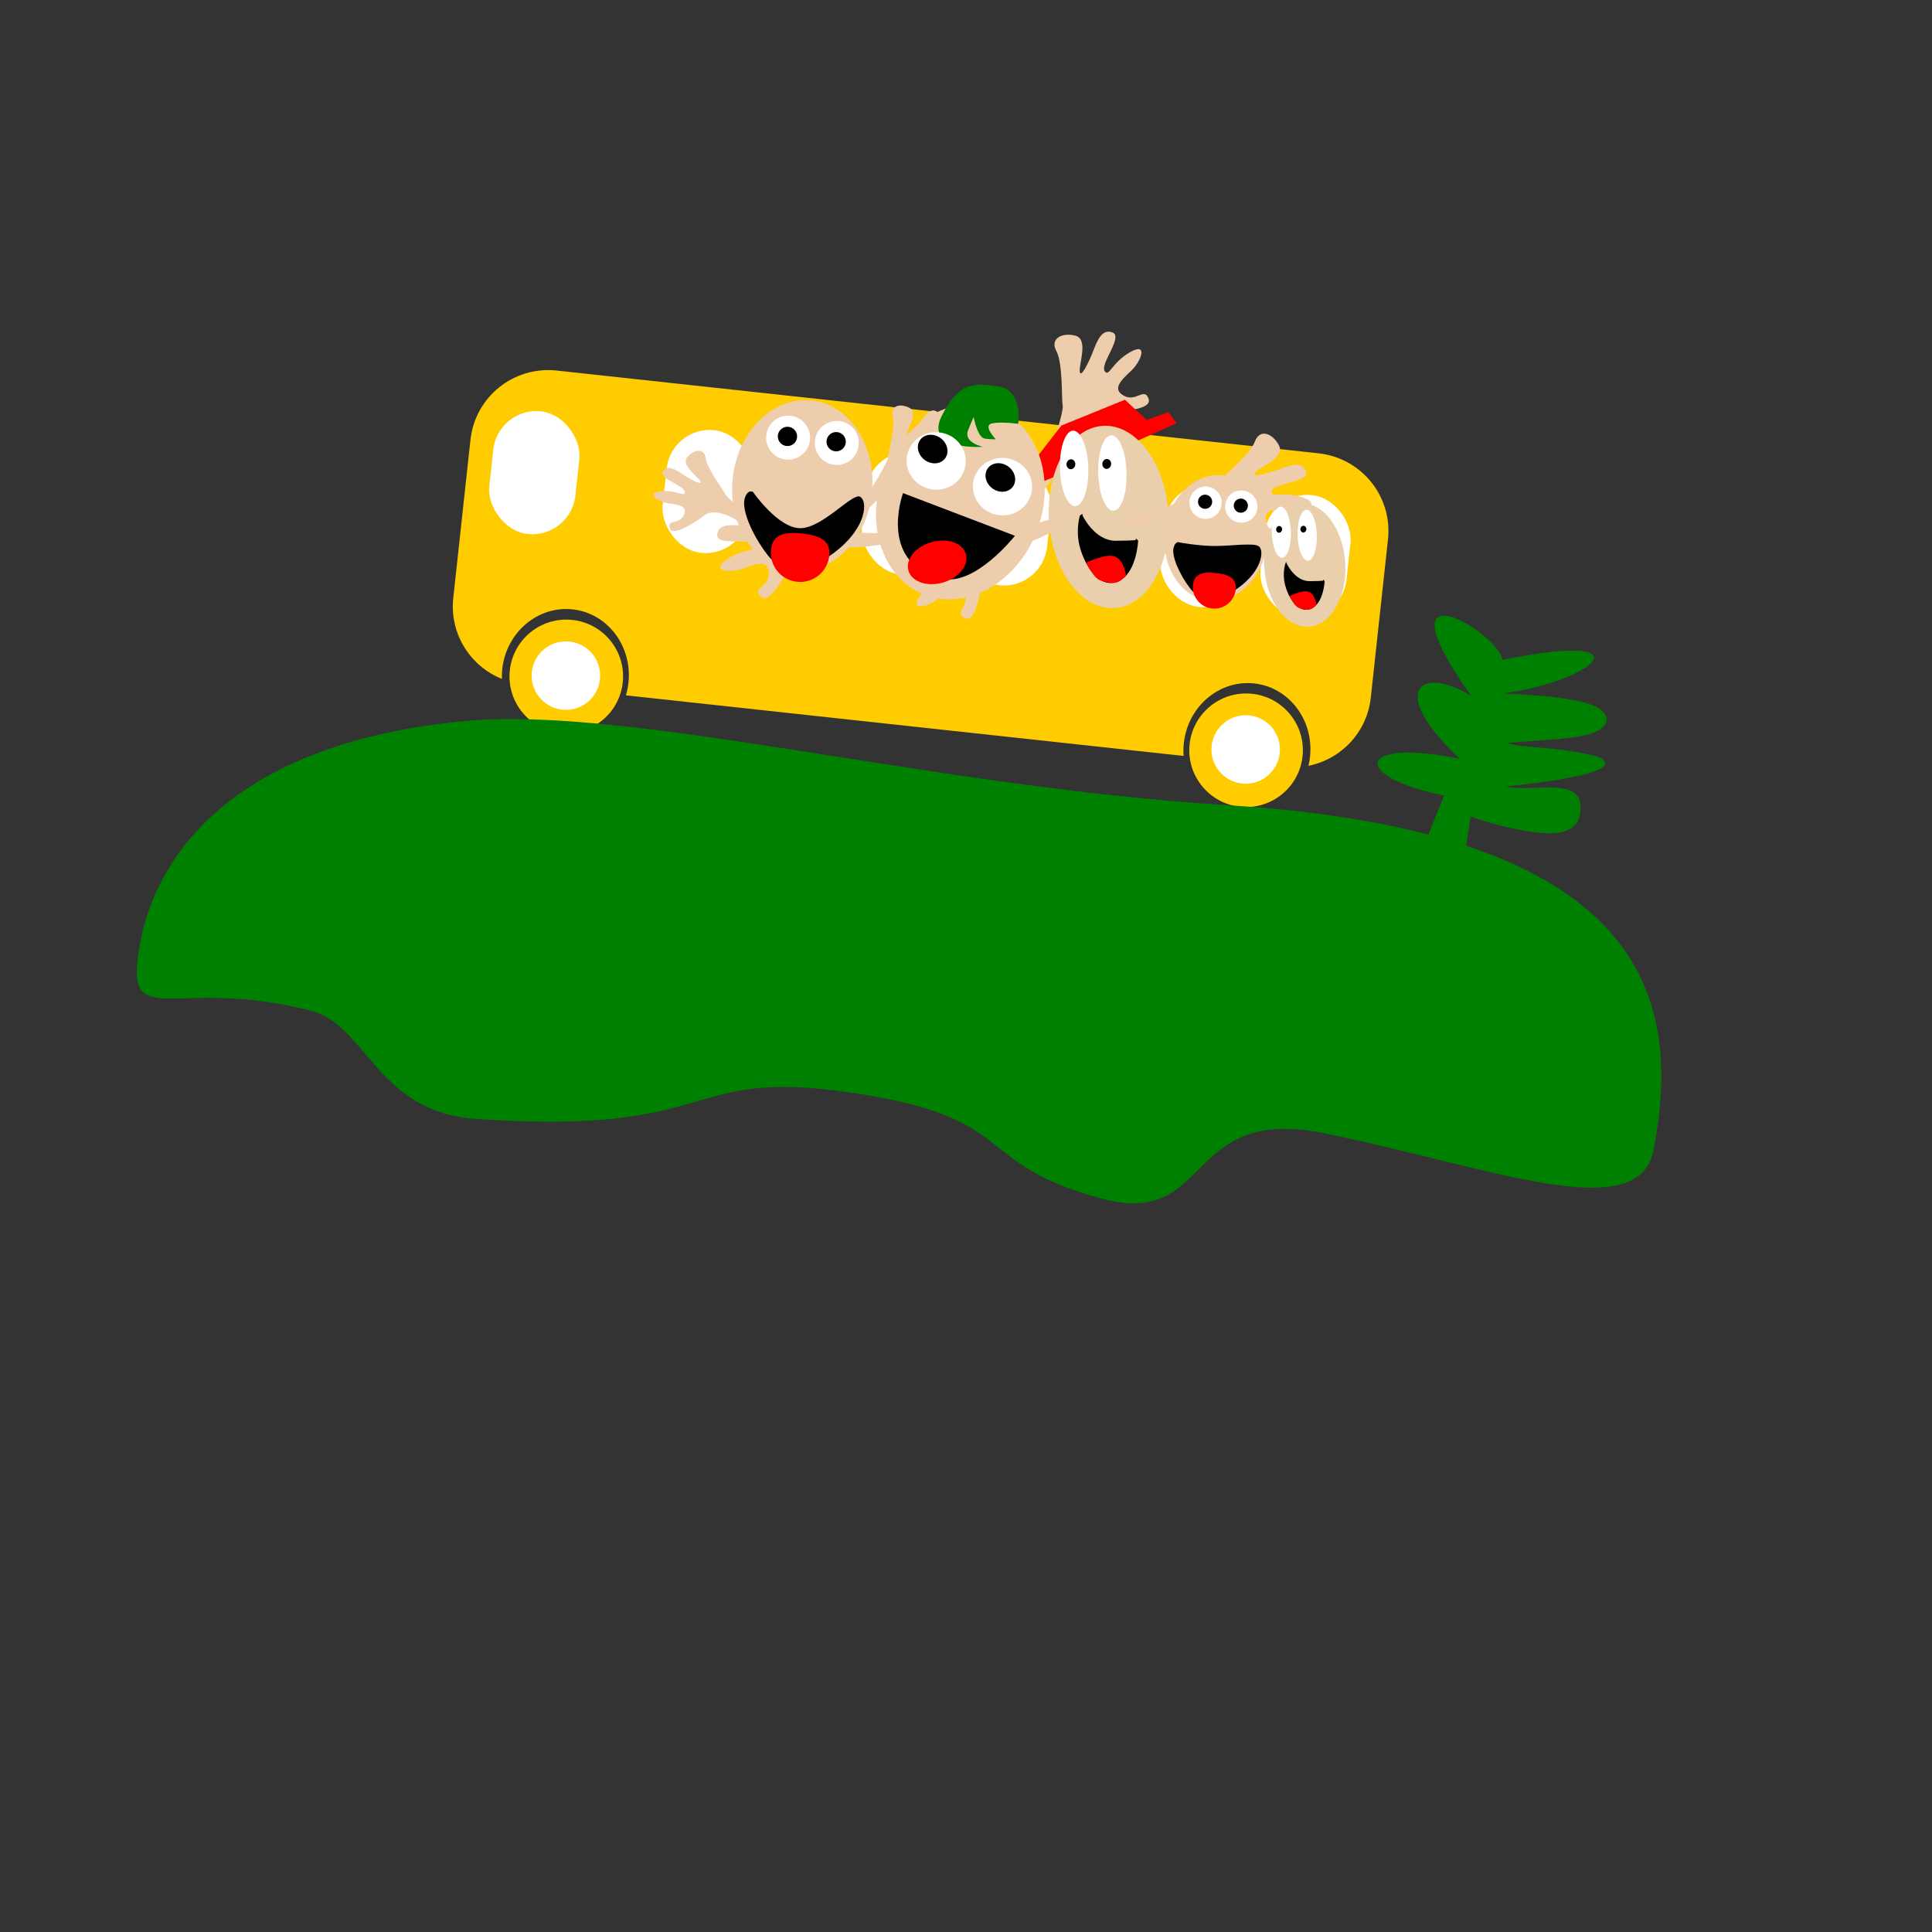 <?xml version="1.0" encoding="UTF-8" standalone="no"?>
<!-- Created with Inkscape (http://www.inkscape.org/) -->
<svg
    xmlns:inkscape="http://www.inkscape.org/namespaces/inkscape"
    xmlns:rdf="http://www.w3.org/1999/02/22-rdf-syntax-ns#"
    xmlns="http://www.w3.org/2000/svg"
    xmlns:sodipodi="http://sodipodi.sourceforge.net/DTD/sodipodi-0.dtd"
    xmlns:cc="http://creativecommons.org/ns#"
    xmlns:xlink="http://www.w3.org/1999/xlink"
    xmlns:dc="http://purl.org/dc/elements/1.1/"
    id="svg5699"
    sodipodi:docname="_svgclean2.svg"
    viewBox="0 0 354.33 354.33"
    version="1.1"
    inkscape:version="0.48.3.1 r9886"
  >
  <rect x="0" y="0" width="354.33" height="354.33" fill="#333333" stroke="none"/>
  <sodipodi:namedview
      id="base"
      bordercolor="#666666"
      inkscape:pageshadow="2"
      inkscape:window-y="0"
      pagecolor="#ffffff"
      inkscape:window-height="645"
      inkscape:window-maximized="0"
      inkscape:zoom="1.4"
      inkscape:window-x="0"
      showgrid="false"
      borderopacity="1.0"
      inkscape:current-layer="g9909"
      inkscape:cx="231.21013"
      inkscape:cy="153.6297"
      units="cm"
      inkscape:window-width="760"
      inkscape:pageopacity="0.0"
      inkscape:document-units="px"
  />
  <g
      id="layer1"
      inkscape:label="Layer 1"
      inkscape:groupmode="layer"
      transform="translate(0 -698.03)"
    >
    <rect
        id="rect4085"
        style="color:#000000;fill:none"
        height="354.33"
        width="354.33"
        y="698.03"
        x="-0"
    />
    <g
        id="g9909"
        inkscape:export-ydpi="100"
        inkscape:export-xdpi="100"
        inkscape:export-filename="/media/DATA/desain/kaos/ALFALAAH/KARYAWISATA 1.png"
        transform="matrix(.671 0 0 .671 1544.7 1070.2)"
      >
      <g
          id="g7450"
          transform="matrix(.641 0 0 .641 -1584.8 -1188.5)"
        >
        <g
            id="g7246"
            transform="matrix(.994 .108 -.108 .994 117.43 84.548)"
          >
          <g
              id="g6853"
              transform="matrix(2.003 0 0 2.003 -2458.8 -2357.1)"
            >
            <path
                id="rect6809"
                style="fill:#ffcc00"
                inkscape:connector-curvature="0"
                d="m788.94 1758c-9.234 0-16.688 7.422-16.688 16.656v33.844c0 7.662 5.138 14.067 12.156 16.031-0.091-0.671-0.156-1.365-0.156-2.062 0-7.897 6.068-14.281 13.531-14.281 7.463 0 13.5 6.384 13.5 14.281 0 0.912-0.096 1.823-0.25 2.688h119.44c-0.154-0.865-0.25-1.775-0.25-2.688 0-7.897 6.068-14.281 13.531-14.281 7.463 0 13.5 6.384 13.5 14.281 0 0.644-0.047 1.285-0.125 1.906 6.749-2.13 11.625-8.408 11.625-15.875v-33.844c0-9.234-7.454-16.656-16.688-16.656h-163.12z"
            />
            <rect
                id="rect6811"
                style="fill:#ffffff"
                ry="9.218"
                height="26.264"
                width="18.435"
                y="1767"
                x="777.31"
            />
            <rect
                id="rect6813"
                style="fill:#ffffff"
                ry="9.218"
                height="26.264"
                width="18.435"
                y="1767"
                x="814.44"
            />
            <rect
                id="rect6815"
                style="fill:#ffffff"
                ry="9.218"
                height="26.264"
                width="18.435"
                y="1767"
                x="835.65"
            />
            <rect
                id="rect6817"
                style="fill:#ffffff"
                ry="9.218"
                height="26.264"
                width="18.435"
                y="1767"
                x="857.11"
            />
            <rect
                id="rect6819"
                style="fill:#ffffff"
                ry="9.218"
                height="26.264"
                width="18.435"
                y="1767"
                x="878.33"
            />
            <rect
                id="rect6821"
                style="fill:#ffffff"
                ry="9.218"
                height="26.264"
                width="18.435"
                y="1767"
                x="899.79"
            />
            <rect
                id="rect6823"
                style="fill:#ffffff"
                ry="9.218"
                height="26.264"
                width="18.435"
                y="1767"
                x="921.01"
            />
            <rect
                id="rect6825"
                style="fill:#ffffff"
                ry="9.218"
                height="26.264"
                width="18.435"
                y="1767"
                x="942.47"
            />
            <g
                id="g6843"
              >
              <path
                  id="path6831"
                  sodipodi:rx="18.182745"
                  sodipodi:ry="18.182745"
                  style="fill:#ffcc00"
                  sodipodi:type="arc"
                  d="m963.94 1822.6c0 10.042-8.141 18.183-18.183 18.183s-18.183-8.141-18.183-18.183 8.141-18.183 18.183-18.183 18.183 8.141 18.183 18.183z"
                  transform="matrix(.665 0 0 .665 169.05 610.49)"
                  sodipodi:cy="1822.6035"
                  sodipodi:cx="945.75531"
              />
              <path
                  id="path6841"
                  sodipodi:rx="18.182745"
                  sodipodi:ry="18.182745"
                  style="fill:#ffffff"
                  sodipodi:type="arc"
                  d="m963.94 1822.6c0 10.042-8.141 18.183-18.183 18.183s-18.183-8.141-18.183-18.183 8.141-18.183 18.183-18.183 18.183 8.141 18.183 18.183z"
                  transform="matrix(.401 0 0 .401 418.63 1091.5)"
                  sodipodi:cy="1822.6035"
                  sodipodi:cx="945.75531"
              />
            </g
            >
            <g
                id="g6847"
                transform="translate(145.59)"
              >
              <path
                  id="path6849"
                  sodipodi:rx="18.182745"
                  sodipodi:ry="18.182745"
                  style="fill:#ffcc00"
                  sodipodi:type="arc"
                  d="m963.94 1822.6c0 10.042-8.141 18.183-18.183 18.183s-18.183-8.141-18.183-18.183 8.141-18.183 18.183-18.183 18.183 8.141 18.183 18.183z"
                  transform="matrix(.665 0 0 .665 169.05 610.49)"
                  sodipodi:cy="1822.6035"
                  sodipodi:cx="945.75531"
              />
              <path
                  id="path6851"
                  sodipodi:rx="18.182745"
                  sodipodi:ry="18.182745"
                  style="fill:#ffffff"
                  sodipodi:type="arc"
                  d="m963.94 1822.6c0 10.042-8.141 18.183-18.183 18.183s-18.183-8.141-18.183-18.183 8.141-18.183 18.183-18.183 18.183 8.141 18.183 18.183z"
                  transform="matrix(.401 0 0 .401 418.63 1091.5)"
                  sodipodi:cy="1822.6035"
                  sodipodi:cx="945.75531"
              />
            </g
            >
          </g
          >
          <path
              id="path7075"
              d="m-747.42 1216s10.861-10.227 13.364-16.366c2.502-6.139 7.831-11.212 11.723-10.609 3.892 0.603 16.842 1.994 16.008-2.13-0.834-4.124-4.077 0.625-7.784-1.993s-0.208-5.166 3.29-7.714c3.498-2.548 6.788-8.687 0.371-6-6.417 2.687-7.785 7.459-8.896 4.98-1.112-2.479 7.298-10.192 4.101-11.953-3.197-1.761-5.166 1.783-7.043 5.304-1.877 3.521-5.028 8.247-5.028 5.884 0-2.363 4.101-9.984 0.047-11.629-4.054-1.645-8.409-0.163-6.742 4.146 1.668 4.309-0.256 15.521-0.094 17.745 0.162 2.224-8.712 22.262-12.813 24.37-4.101 2.108-0.506 5.965-0.506 5.965z"
              style="fill:#eecdac"
              inkscape:connector-curvature="0"
          />
          <path
              id="path6950"
              style="fill:#eecdac"
              inkscape:connector-curvature="0"
              d="m-670.46 1198.8s10.9-16.436 12.272-25.091c1.372-8.655 6.703-16.79 11.894-17.187 5.191-0.397 22.279-2.506 19.964-7.563-2.315-5.057-5.06 2.033-10.619-0.221-5.559-2.254-1.824-6.587 1.912-10.92 3.736-4.333 6.122-13.226-1.329-7.835-7.451 5.391-7.774 11.946-9.951 9.09-2.178-2.856 6.324-15.318 1.679-16.622-4.645-1.304-6.113 3.852-7.468 8.949-1.355 5.098-3.988 12.13-4.699 9.088-0.711-3.042 2.272-14.087-3.442-14.984-5.714-0.896-10.873 2.323-7.429 7.367 3.444 5.044 4.345 20.056 5.224 22.87 0.878 2.814-4.509 31.28-9.152 35.228-4.643 3.948 1.146 7.831 1.146 7.831z"
          />
          <g
              id="g6870"
              transform="translate(-964.64 -40.357)"
            >
            <path
                id="path6763"
                style="fill:#ff0000"
                inkscape:connector-curvature="0"
                d="m351.28 1198.3-34.85 20.456-25.001 13.637-3.03-4.798 14.142-22.981 25.759-13.89 10.102 7.576 8.839-4.293z"
            />
            <path
                id="path6741"
                sodipodi:rx="25.535715"
                sodipodi:ry="38.92857"
                style="fill:#e9cfac"
                sodipodi:type="arc"
                d="m630.36 1240.9c0 21.5-11.433 38.929-25.536 38.929s-25.536-17.429-25.536-38.929 11.433-38.929 25.536-38.929 25.536 17.429 25.536 38.929z"
                transform="matrix(.985 -.173 .173 .985 -483.6 123.52)"
                sodipodi:cy="1240.9336"
                sodipodi:cx="604.82141"
            />
            <path
                id="path6743"
                sodipodi:rx="7.1973367"
                sodipodi:ry="16.162441"
                style="fill:#ffffff"
                sodipodi:type="arc"
                d="m594.1 1221.9c0 8.926-3.222 16.162-7.197 16.162-3.975 0-7.197-7.236-7.197-16.162 0-8.926 3.222-16.162 7.197-16.162 3.975 0 7.197 7.236 7.197 16.162z"
                transform="matrix(.824 -.175 .146 .985 -352.08 121.32)"
                sodipodi:cy="1221.9415"
                sodipodi:cx="586.89862"
            />
            <path
                id="path6747"
                sodipodi:rx="7.1973367"
                sodipodi:ry="16.162441"
                style="fill:#ffffff"
                sodipodi:type="arc"
                d="m594.1 1221.9c0 8.926-3.222 16.162-7.197 16.162-3.975 0-7.197-7.236-7.197-16.162 0-8.926 3.222-16.162 7.197-16.162 3.975 0 7.197 7.236 7.197 16.162z"
                transform="matrix(.515 .052 .023 .33 -20.734 788.43)"
                sodipodi:cy="1221.9415"
                sodipodi:cx="586.89862"
            />
            <path
                id="path6749"
                sodipodi:rx="1.8782524"
                sodipodi:ry="2.1150069"
                style="fill:#000000"
                sodipodi:type="arc"
                d="m589.46 1222c0 1.168-0.841 2.115-1.878 2.115s-1.878-0.947-1.878-2.115c0-1.168 0.841-2.115 1.878-2.115s1.878 0.947 1.878 2.115z"
                transform="translate(-279.22 -1.429)"
                sodipodi:cy="1221.9731"
                sodipodi:cx="587.57733"
            />
            <path
                id="path6751"
                sodipodi:rx="7.1973367"
                sodipodi:ry="16.162441"
                style="fill:#ffffff"
                sodipodi:type="arc"
                d="m594.1 1221.9c0 8.926-3.222 16.162-7.197 16.162-3.975 0-7.197-7.236-7.197-16.162 0-8.926 3.222-16.162 7.197-16.162 3.975 0 7.197 7.236 7.197 16.162z"
                transform="matrix(.824 -.175 .146 .985 -335.65 121.5)"
                sodipodi:cy="1221.9415"
                sodipodi:cx="586.89862"
            />
            <path
                id="path6755"
                sodipodi:rx="7.1973367"
                sodipodi:ry="16.162441"
                style="fill:#ffffff"
                sodipodi:type="arc"
                d="m594.1 1221.9c0 8.926-3.222 16.162-7.197 16.162-3.975 0-7.197-7.236-7.197-16.162 0-8.926 3.222-16.162 7.197-16.162 3.975 0 7.197 7.236 7.197 16.162z"
                transform="matrix(.515 .052 .023 .33 -4.841 787.18)"
                sodipodi:cy="1221.9415"
                sodipodi:cx="586.89862"
            />
            <path
                id="path6757"
                sodipodi:rx="1.8782524"
                sodipodi:ry="2.1150069"
                style="fill:#000000"
                sodipodi:type="arc"
                d="m589.46 1222c0 1.168-0.841 2.115-1.878 2.115s-1.878-0.947-1.878-2.115c0-1.168 0.841-2.115 1.878-2.115s1.878 0.947 1.878 2.115z"
                transform="translate(-264.04 -3.214)"
                sodipodi:cy="1221.9731"
                sodipodi:cx="587.57733"
            />
            <path
                id="path6759"
                style="stroke:#000000;stroke-width:1px;fill:#000000"
                inkscape:connector-curvature="0"
                d="m315.07 1241.8s6.429 10.714 15.893 9.643c9.464-1.071 8.929-1.429 8.929-1.429s0.893 14.107-6.786 17.857-14.643-6.964-16.964-13.571c-2.321-6.607-1.071-12.5-1.071-12.5z"
            />
            <path
                id="path6761"
                style="fill:#ff0000"
                inkscape:connector-curvature="0"
                d="m336.85 1265s-1.607-6.25-5.536-7.322c-3.929-1.071-11.964 3.929-11.964 3.929s3.839 6.161 6.607 6.786c2.768 0.625 6.607 1.339 8.929-0.893 2.321-2.232 1.964-2.5 1.964-2.5z"
            />
          </g
          >
          <path
              id="path6969"
              d="m-630.59 1203.6s19.536-2.699 26.935-7.396c7.399-4.697 17.026-6.081 20.757-2.45 3.732 3.631 16.618 15.049 18.879 9.967 2.261-5.081-4.872-2.45-6.86-8.11-1.988-5.66 3.733-5.725 9.454-5.791 5.721-0.065 13.968-4.159 4.996-6.18s-14.101 2.073-13.4-1.449c0.701-3.522 15.671-5.391 13.575-9.737-2.095-4.346-6.932-2.036-11.651 0.32-4.719 2.356-11.734 5.034-9.924 2.488 1.81-2.546 12.067-7.616 8.959-12.493-3.108-4.878-8.935-6.617-10.44-0.697-1.504 5.92-12.165 16.527-13.694 19.047-1.529 2.52-26.44 17.312-32.472 16.442-6.033-0.87-5.114 6.04-5.114 6.04z"
              style="fill:#eecdac"
              inkscape:connector-curvature="0"
          />
          <path
              id="path6983"
              style="fill:#eecdac"
              inkscape:connector-curvature="0"
              d="m-649.44 1201s-15.114 12.669-23.562 15c-8.448 2.331-15.936 8.538-15.75 13.741 0.186 5.203-0 22.419-5.284 20.684-5.284-1.735 1.454-5.255-1.406-10.528s-6.75-1.076-10.638 3.12c-3.888 4.197-12.459 7.562-7.934-0.445s11.002-9.06 7.92-10.905c-3.081-1.845-14.515 7.997-16.33 3.526-1.815-4.47 3.144-6.505 8.058-8.421 4.914-1.917 11.608-5.319 8.505-5.686-3.102-0.367-13.745 3.832-15.274-1.746-1.53-5.578 1.093-11.065 6.491-8.206s20.416 2.076 23.31 2.635c2.894 0.558 30.58-7.977 33.984-13.033 3.404-5.056 7.91 0.263 7.91 0.263z"
          />
          <path
              id="path6934"
              sodipodi:rx="31.31473"
              sodipodi:ry="42.17387"
              style="fill:#eecdac"
              sodipodi:type="arc"
              d="m692.71 1277.6c0 23.292-14.02 42.174-31.315 42.174s-31.315-18.882-31.315-42.174 14.02-42.174 31.315-42.174 31.315 18.882 31.315 42.174z"
              transform="matrix(1.113 .118 -.154 .994 -1240.8 -146.78)"
              sodipodi:cy="1277.6262"
              sodipodi:cx="661.3974"
          />
          <path
              id="path6940"
              style="fill:#008000"
              inkscape:connector-curvature="0"
              d="m-680.47 1165.5s0.505-14.395-9.849-14.9c-10.354-0.505-17.173-0.505-22.981 15.152-5.808 15.657 18.94 11.112 18.94 11.112s-8.586-0.758-7.071-6.314c1.515-5.556 1.768-5.808 1.768-5.808s2.525 8.586 5.808 8.586 4.546-0.253 4.546-0.253-6.314-5.303-2.273-6.566c4.041-1.263 11.112-1.01 11.112-1.01z"
          />
          <path
              id="path6942"
              sodipodi:rx="12.626906"
              sodipodi:ry="12.248099"
              style="fill:#ffffff"
              sodipodi:type="arc"
              d="m659.88 1257.8c0 6.764-5.653 12.248-12.627 12.248-6.974 0-12.627-5.484-12.627-12.248 0-6.764 5.653-12.248 12.627-12.248 6.974 0 12.627 5.484 12.627 12.248z"
              transform="translate(-1360.8 -72.773)"
              sodipodi:cy="1257.802"
              sodipodi:cx="647.25525"
          />
          <path
              id="path6944"
              sodipodi:rx="12.626906"
              sodipodi:ry="12.248099"
              style="fill:#ffffff"
              sodipodi:type="arc"
              d="m659.88 1257.8c0 6.764-5.653 12.248-12.627 12.248-6.974 0-12.627-5.484-12.627-12.248 0-6.764 5.653-12.248 12.627-12.248 6.974 0 12.627 5.484 12.627 12.248z"
              transform="translate(-1331.5 -64.944)"
              sodipodi:cy="1257.802"
              sodipodi:cx="647.25525"
          />
          <path
              id="path6946"
              sodipodi:rx="12.626906"
              sodipodi:ry="12.248099"
              style="fill:#000000"
              sodipodi:type="arc"
              d="m659.88 1257.8c0 6.764-5.653 12.248-12.627 12.248-6.974 0-12.627-5.484-12.627-12.248 0-6.764 5.653-12.248 12.627-12.248 6.974 0 12.627 5.484 12.627 12.248z"
              transform="matrix(.505 .105 -.052 .478 -977.04 510.95)"
              sodipodi:cy="1257.802"
              sodipodi:cx="647.25525"
          />
          <path
              id="path6948"
              sodipodi:rx="12.626906"
              sodipodi:ry="12.248099"
              style="fill:#000000"
              sodipodi:type="arc"
              d="m659.88 1257.8c0 6.764-5.653 12.248-12.627 12.248-6.974 0-12.627-5.484-12.627-12.248 0-6.764 5.653-12.248 12.627-12.248 6.974 0 12.627 5.484 12.627 12.248z"
              transform="matrix(.505 .105 -.052 .478 -947.04 519.88)"
              sodipodi:cy="1257.802"
              sodipodi:cx="647.25525"
          />
          <path
              id="path6952"
              d="m-722.69 1219.8s-18.574 6.63-27.305 5.881c-8.732-0.749-17.909 2.47-19.542 7.414-1.633 4.944-7.789 21.023-12.141 17.56-4.352-3.463 3.19-4.423 2.338-10.361-0.851-5.938-5.955-3.354-11.06-0.77-5.104 2.584-14.31 2.763-7.286-3.174 7.024-5.936 13.464-4.674 11.215-7.474-2.249-2.8-16.389 2.457-16.538-2.366-0.149-4.822 5.208-5.008 10.482-5.098 5.274-0.09 12.732-0.955 9.951-2.377-2.781-1.422-14.22-1.181-13.717-6.943 0.503-5.762 4.869-9.996 8.937-5.44s18.423 9.039 20.943 10.568c2.52 1.529 31.446 3.142 36.395-0.416 4.949-3.558 7.326 2.995 7.326 2.995z"
              style="fill:#eecdac"
              inkscape:connector-curvature="0"
          />
          <path
              id="path6954"
              d="m-725.75 1200.8 48.235 12.627s-14.059 22.067-27.527 20.708c-27.527-2.778-20.961-32.072-20.708-33.335z"
              sodipodi:nodetypes="ccsc"
              style="stroke:#000000;stroke-width:1px;fill:#000000"
              inkscape:connector-curvature="0"
          />
          <path
              id="path7091"
              style="fill:#eecdac"
              inkscape:connector-curvature="0"
              d="m-773.04 1226.5s-14.746-2.261-20.289-5.897c-5.543-3.636-12.809-4.791-15.673-2.087-2.863 2.704-12.739 11.196-14.392 7.327-1.653-3.869 3.712-1.798 5.28-6.056 1.567-4.259-2.759-4.373-7.086-4.487-4.326-0.114-10.518-3.303-3.709-4.731 6.809-1.428 10.642 1.727 10.151-0.945-0.491-2.672-11.792-4.254-10.158-7.518 1.634-3.263 5.266-1.462 8.809 0.373 3.543 1.835 8.819 3.939 7.478 1.994s-9.041-5.896-6.636-9.55c2.405-3.655 6.833-4.904 7.904-0.41 1.071 4.495 9.015 12.637 10.144 14.561 1.128 1.923 19.803 13.392 24.376 12.801 4.573-0.59 3.8 4.626 3.8 4.626z"
          />
          <g
              id="g7189"
              transform="translate(-945.71 -123.52)"
            >
            <path
                id="path7037"
                sodipodi:rx="39.464287"
                sodipodi:ry="48.392857"
                style="fill:#eecdac"
                sodipodi:type="arc"
                d="m810.36 1211.5c0 26.727-17.669 48.393-39.464 48.393-21.796 0-39.464-21.666-39.464-48.393s17.669-48.393 39.464-48.393c21.796 0 39.464 21.666 39.464 48.393z"
                transform="matrix(.756 0 0 .756 -406.27 409.33)"
                sodipodi:cy="1211.4694"
                sodipodi:cx="770.89288"
            />
            <g
                id="g7140"
                transform="translate(-593.93 114.29)"
              >
              <path
                  id="path7041"
                  sodipodi:rx="9.375"
                  sodipodi:ry="9.375"
                  style="fill:#ffffff"
                  sodipodi:type="arc"
                  d="m771.61 1191.2c0 5.178-4.197 9.375-9.375 9.375s-9.375-4.197-9.375-9.375 4.197-9.375 9.375-9.375 9.375 4.197 9.375 9.375z"
                  sodipodi:cy="1191.2014"
                  sodipodi:cx="762.23212"
              />
              <path
                  id="path7045"
                  sodipodi:rx="9.375"
                  sodipodi:ry="9.375"
                  style="fill:#ffffff"
                  sodipodi:type="arc"
                  d="m771.61 1191.2c0 5.178-4.197 9.375-9.375 9.375s-9.375-4.197-9.375-9.375 4.197-9.375 9.375-9.375 9.375 4.197 9.375 9.375z"
                  transform="translate(20.893)"
                  sodipodi:cy="1191.2014"
                  sodipodi:cx="762.23212"
              />
              <g
                  id="g7110"
                >
                <path
                    id="path7039"
                    style="fill:#000000"
                    inkscape:connector-curvature="0"
                    d="m749.82 1215.8s12.321 14.286 21.786 13.214c9.464-1.071 20.536-17.678 23.929-16.071 3.393 1.607 3.929 11.964-6.429 22.857s-22.143 14.464-30.179 6.072c-8.036-8.393-13.036-18.214-12.321-22.679 0.714-4.464 3.214-3.393 3.214-3.393z"
                />
                <path
                    id="path7043"
                    sodipodi:rx="9.375"
                    sodipodi:ry="9.375"
                    style="fill:#000000"
                    sodipodi:type="arc"
                    d="m771.61 1191.2c0 5.178-4.197 9.375-9.375 9.375s-9.375-4.197-9.375-9.375 4.197-9.375 9.375-9.375 9.375 4.197 9.375 9.375z"
                    transform="matrix(.439 0 0 .439 427.29 667.76)"
                    sodipodi:cy="1191.2014"
                    sodipodi:cx="762.23212"
                />
                <path
                    id="path7047"
                    sodipodi:rx="9.375"
                    sodipodi:ry="9.375"
                    style="fill:#000000"
                    sodipodi:type="arc"
                    d="m771.61 1191.2c0 5.178-4.197 9.375-9.375 9.375s-9.375-4.197-9.375-9.375 4.197-9.375 9.375-9.375 9.375 4.197 9.375 9.375z"
                    transform="matrix(.439 0 0 .439 448.18 667.76)"
                    sodipodi:cy="1191.2014"
                    sodipodi:cx="762.23212"
                />
                <path
                    id="path7093"
                    d="m785.13 1239.4c0 6.904-5.597 12.501-12.501 12.501-6.904 0-12.501-5.597-12.501-12.501 0-6.904 5.597-8.207 12.501-8.207 6.904 0 12.501 1.304 12.501 8.207z"
                    sodipodi:nodetypes="sssss"
                    style="fill:#ff0000"
                    inkscape:connector-curvature="0"
                />
              </g
              >
            </g
            >
          </g
          >
          <path
              id="path6938"
              sodipodi:rx="12.753176"
              sodipodi:ry="8.9651041"
              style="fill:#ff0000"
              sodipodi:type="arc"
              d="m636.14 1304.5c0 4.951-5.71 8.965-12.753 8.965-7.043 0-12.753-4.014-12.753-8.965s5.71-8.965 12.753-8.965c7.043 0 12.753 4.014 12.753 8.965z"
              transform="matrix(.925 -.379 .379 .925 -1779.5 257.57)"
              sodipodi:cy="1304.5215"
              sodipodi:cx="623.39038"
          />
          <g
              id="g7200"
              transform="matrix(.734 0 0 .734 -720.96 232.08)"
            >
            <path
                id="path7202"
                sodipodi:rx="39.464287"
                sodipodi:ry="48.392857"
                style="fill:#eecdac"
                sodipodi:type="arc"
                d="m810.36 1211.5c0 26.727-17.669 48.393-39.464 48.393-21.796 0-39.464-21.666-39.464-48.393s17.669-48.393 39.464-48.393c21.796 0 39.464 21.666 39.464 48.393z"
                transform="matrix(.756 0 0 .756 -406.27 409.33)"
                sodipodi:cy="1211.4694"
                sodipodi:cx="770.89288"
            />
            <g
                id="g7204"
                transform="translate(-593.93 114.29)"
              >
              <path
                  id="path7206"
                  sodipodi:rx="9.375"
                  sodipodi:ry="9.375"
                  style="fill:#ffffff"
                  sodipodi:type="arc"
                  d="m771.61 1191.2c0 5.178-4.197 9.375-9.375 9.375s-9.375-4.197-9.375-9.375 4.197-9.375 9.375-9.375 9.375 4.197 9.375 9.375z"
                  sodipodi:cy="1191.2014"
                  sodipodi:cx="762.23212"
              />
              <path
                  id="path7208"
                  sodipodi:rx="9.375"
                  sodipodi:ry="9.375"
                  style="fill:#ffffff"
                  sodipodi:type="arc"
                  d="m771.61 1191.2c0 5.178-4.197 9.375-9.375 9.375s-9.375-4.197-9.375-9.375 4.197-9.375 9.375-9.375 9.375 4.197 9.375 9.375z"
                  transform="translate(20.893)"
                  sodipodi:cy="1191.2014"
                  sodipodi:cx="762.23212"
              />
              <g
                  id="g7210"
                >
                <path
                    id="path7212"
                    d="m749.82 1215.8s11.29 0.876 20.754-0.196c9.464-1.071 21.567-4.268 24.96-2.661 3.393 1.607 3.929 11.964-6.429 22.857s-22.143 14.464-30.179 6.072c-8.036-8.393-13.036-18.214-12.321-22.679 0.714-4.464 3.214-3.393 3.214-3.393z"
                    sodipodi:nodetypes="ccssssc"
                    style="fill:#000000"
                    inkscape:connector-curvature="0"
                />
                <path
                    id="path7214"
                    sodipodi:rx="9.375"
                    sodipodi:ry="9.375"
                    style="fill:#000000"
                    sodipodi:type="arc"
                    d="m771.61 1191.2c0 5.178-4.197 9.375-9.375 9.375s-9.375-4.197-9.375-9.375 4.197-9.375 9.375-9.375 9.375 4.197 9.375 9.375z"
                    transform="matrix(.439 0 0 .439 427.29 667.76)"
                    sodipodi:cy="1191.2014"
                    sodipodi:cx="762.23212"
                />
                <path
                    id="path7216"
                    sodipodi:rx="9.375"
                    sodipodi:ry="9.375"
                    style="fill:#000000"
                    sodipodi:type="arc"
                    d="m771.61 1191.2c0 5.178-4.197 9.375-9.375 9.375s-9.375-4.197-9.375-9.375 4.197-9.375 9.375-9.375 9.375 4.197 9.375 9.375z"
                    transform="matrix(.439 0 0 .439 448.18 667.76)"
                    sodipodi:cy="1191.2014"
                    sodipodi:cx="762.23212"
                />
                <path
                    id="path7218"
                    sodipodi:nodetypes="sssss"
                    style="fill:#ff0000"
                    inkscape:connector-curvature="0"
                    d="m785.13 1239.4c0 6.904-5.597 12.501-12.501 12.501-6.904 0-12.501-5.597-12.501-12.501 0-6.904 5.597-8.207 12.501-8.207 6.904 0 12.501 1.304 12.501 8.207z"
                />
              </g
              >
            </g
            >
          </g
          >
          <g
              id="g7353"
              transform="matrix(.677 0 0 .677 -773.76 371.9)"
            >
            <path
                id="path7357"
                sodipodi:rx="25.535715"
                sodipodi:ry="38.92857"
                style="fill:#e9cfac"
                sodipodi:type="arc"
                d="m630.36 1240.9c0 21.5-11.433 38.929-25.536 38.929s-25.536-17.429-25.536-38.929 11.433-38.929 25.536-38.929 25.536 17.429 25.536 38.929z"
                transform="matrix(.985 -.173 .173 .985 -483.6 123.52)"
                sodipodi:cy="1240.9336"
                sodipodi:cx="604.82141"
            />
            <path
                id="path7359"
                sodipodi:rx="7.1973367"
                sodipodi:ry="16.162441"
                style="fill:#ffffff"
                sodipodi:type="arc"
                d="m594.1 1221.9c0 8.926-3.222 16.162-7.197 16.162-3.975 0-7.197-7.236-7.197-16.162 0-8.926 3.222-16.162 7.197-16.162 3.975 0 7.197 7.236 7.197 16.162z"
                transform="matrix(.824 -.175 .146 .985 -352.08 121.32)"
                sodipodi:cy="1221.9415"
                sodipodi:cx="586.89862"
            />
            <path
                id="path7361"
                sodipodi:rx="7.1973367"
                sodipodi:ry="16.162441"
                style="fill:#ffffff"
                sodipodi:type="arc"
                d="m594.1 1221.9c0 8.926-3.222 16.162-7.197 16.162-3.975 0-7.197-7.236-7.197-16.162 0-8.926 3.222-16.162 7.197-16.162 3.975 0 7.197 7.236 7.197 16.162z"
                transform="matrix(.515 .052 .023 .33 -20.734 788.43)"
                sodipodi:cy="1221.9415"
                sodipodi:cx="586.89862"
            />
            <path
                id="path7363"
                sodipodi:rx="1.8782524"
                sodipodi:ry="2.1150069"
                style="fill:#000000"
                sodipodi:type="arc"
                d="m589.46 1222c0 1.168-0.841 2.115-1.878 2.115s-1.878-0.947-1.878-2.115c0-1.168 0.841-2.115 1.878-2.115s1.878 0.947 1.878 2.115z"
                transform="translate(-279.22 -1.429)"
                sodipodi:cy="1221.9731"
                sodipodi:cx="587.57733"
            />
            <path
                id="path7365"
                sodipodi:rx="7.1973367"
                sodipodi:ry="16.162441"
                style="fill:#ffffff"
                sodipodi:type="arc"
                d="m594.1 1221.9c0 8.926-3.222 16.162-7.197 16.162-3.975 0-7.197-7.236-7.197-16.162 0-8.926 3.222-16.162 7.197-16.162 3.975 0 7.197 7.236 7.197 16.162z"
                transform="matrix(.824 -.175 .146 .985 -335.65 121.5)"
                sodipodi:cy="1221.9415"
                sodipodi:cx="586.89862"
            />
            <path
                id="path7367"
                sodipodi:rx="7.1973367"
                sodipodi:ry="16.162441"
                style="fill:#ffffff"
                sodipodi:type="arc"
                d="m594.1 1221.9c0 8.926-3.222 16.162-7.197 16.162-3.975 0-7.197-7.236-7.197-16.162 0-8.926 3.222-16.162 7.197-16.162 3.975 0 7.197 7.236 7.197 16.162z"
                transform="matrix(.515 .052 .023 .33 -4.841 787.18)"
                sodipodi:cy="1221.9415"
                sodipodi:cx="586.89862"
            />
            <path
                id="path7369"
                sodipodi:rx="1.8782524"
                sodipodi:ry="2.1150069"
                style="fill:#000000"
                sodipodi:type="arc"
                d="m589.46 1222c0 1.168-0.841 2.115-1.878 2.115s-1.878-0.947-1.878-2.115c0-1.168 0.841-2.115 1.878-2.115s1.878 0.947 1.878 2.115z"
                transform="translate(-264.04 -3.214)"
                sodipodi:cy="1221.9731"
                sodipodi:cx="587.57733"
            />
            <path
                id="path7371"
                d="m315.07 1241.8s6.429 10.714 15.893 9.643c9.464-1.071 8.929-1.429 8.929-1.429s0.893 14.107-6.786 17.857-14.643-6.964-16.964-13.571c-2.321-6.607-1.071-12.5-1.071-12.5z"
                style="stroke:#000000;stroke-width:1px;fill:#000000"
                inkscape:connector-curvature="0"
            />
            <path
                id="path7373"
                d="m336.85 1265s-1.607-6.25-5.536-7.322c-3.929-1.071-11.964 3.929-11.964 3.929s3.839 6.161 6.607 6.786c2.768 0.625 6.607 1.339 8.929-0.893 2.321-2.232 1.964-2.5 1.964-2.5z"
                style="fill:#ff0000"
                inkscape:connector-curvature="0"
            />
          </g
          >
        </g
        >
        <path
            id="path7244"
            sodipodi:nodetypes="ssssssssss"
            style="fill:#008000"
            inkscape:connector-curvature="0"
            d="m-413.93 1479.2c-6.355 33.015-69.747 7.246-140.51-7.157-60.366-12.287-47.183 40.9-95.175 27.818-56.236-15.33-33.433-34.65-107.57-45.274-72.175-10.343-53.246 18.588-158.74 11.372-42.514-2.908-46.657-39.93-70.395-46.113-59.64-15.533-80.692 11.437-72.769-29.726 7.254-37.688 41.009-84.898 138.99-93.879 70.221-6.436 197.96 28.086 324.02 35.908 179.5 11.139 194.6 82.353 182.15 147.05z"
        />
        <path
            id="path7328"
            style="fill-rule:evenodd;fill:#008000"
            inkscape:connector-curvature="0"
            d="m-497.33 1372.5 5.353-35.479s20.179 7.207 34.329 7.159c7.472-0.025 11.287-3.358 12.146-7.217 4.116-18.513-19.286-9.806-31.678-12.785 0 0 56.857-5.072 39.317-12.802-18.036-4.409-32.581-3.465-38.247-5.675 4.234-0.712 20.437-1.125 31.548-3.037 12.268-2.109 15.274-10.18 1.679-14.104-7.673-2.215-19.886-3.34-35.23-4.004 40.704-5.775 61.638-26.931-0.18-14.342-2.582-12.62-54.066-42.04-13.447 15.31-22.083-13.356-35.597-1.99-4.823 26.84-44.832-8.977-46.253 7.767-6.695 15.69l-14.077 35.072 20.005 9.373"
        />
      </g
      >
    </g
    >
  </g
  >
</svg
>
